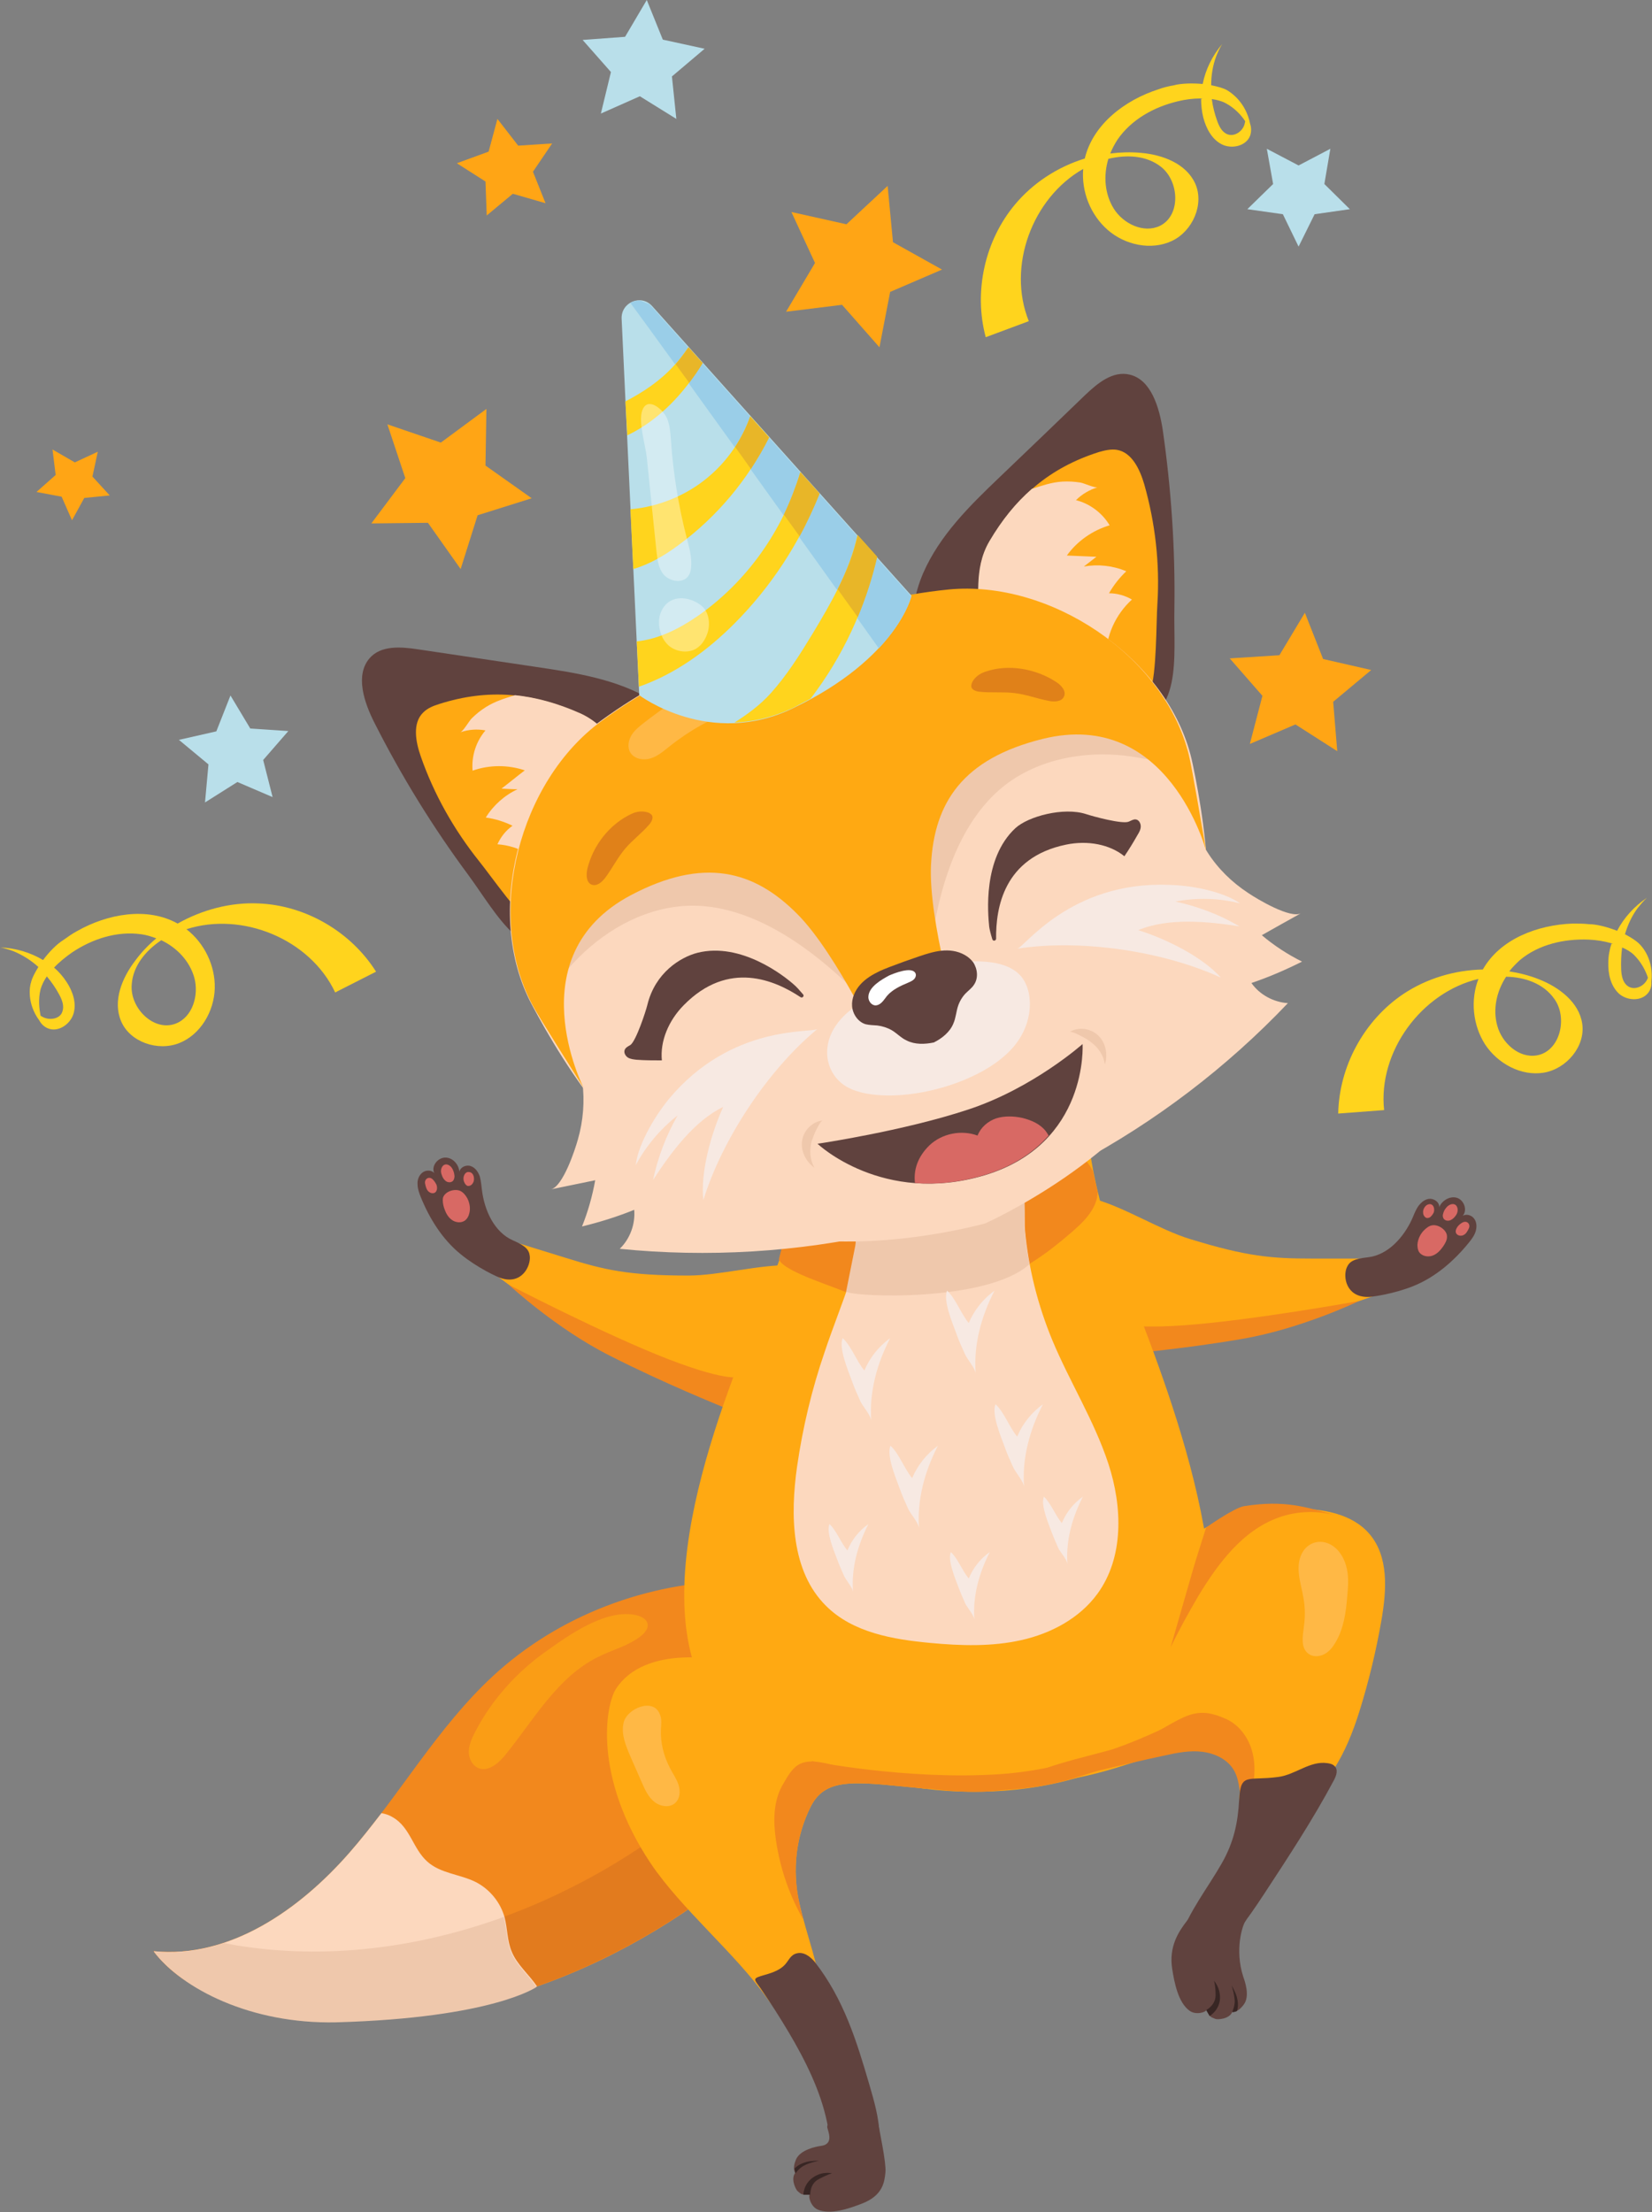 <?xml version="1.0" encoding="utf-8"?>
<!-- Generator: Adobe Illustrator 17.1.0, SVG Export Plug-In . SVG Version: 6.00 Build 0)  -->
<!DOCTYPE svg PUBLIC "-//W3C//DTD SVG 1.1//EN" "http://www.w3.org/Graphics/SVG/1.1/DTD/svg11.dtd">
<svg version="1.1" id="Layer_1" xmlns="http://www.w3.org/2000/svg" xmlns:xlink="http://www.w3.org/1999/xlink" x="0px" y="0px"
	 width="525.4px" height="703.2px" viewBox="0 0 525.4 703.2" enable-background="new 0 0 525.4 703.2" xml:space="preserve">
<rect x="0" y="0" width="525.4" height="703.2" fill="#808080" stroke="none"/>
<g>
	<path fill="#F2881D" d="M156.9,532.7c-17.8,16.4-29.8,38-45.7,56.2c-15.9,18.2-38.2,33.8-62.3,31.4c9,11.8,24.2,17,38.9,19.4
		C141,648.5,196.3,628,237.2,593c12.8-10.9,24.7-23.7,30.8-39.4c4.8-12.4,5.6-27.1,0.1-39.4c-5.7-12.8-21.3-11.8-33.9-11.6
		C206,502.9,177.7,513.5,156.9,532.7z"/>
	<path fill="#E27B1E" d="M71.4,617.6c1.2,0.2,2.5,0.5,3.7,0.7c53.2,8.8,108.5-11.7,149.4-46.8c12.8-10.9,24.7-23.7,30.8-39.4
		c3.3-8.4,4.7-17.9,3.5-27c3.9,1.7,7.2,4.5,9.2,9c5.5,12.3,4.7,27-0.1,39.4c-6.1,15.7-18,28.4-30.8,39.4
		c-40.9,35-96.2,55.5-149.4,46.8c-14.7-2.4-29.9-7.6-38.9-19.4C56.6,621.1,64.2,620,71.4,617.6z"/>
	<path fill="#FCD8BE" d="M87.8,639.7c-14.7-2.4-29.9-7.6-38.9-19.4c24.1,2.4,46.4-13.2,62.3-31.4c3.5-4,6.8-8.2,10.1-12.5
		c1.1,0.2,2.3,0.5,3.6,1.3c5.6,3.2,6.4,10,11,14.1c4.2,3.8,10.4,4,15.4,6.5c4.5,2.3,7.9,6.5,9.2,11.3c0.9,3.5,0.8,7.3,2.2,10.7
		c1.7,4.3,5.6,7.4,8.1,11.2C144.1,640.9,115.6,644.3,87.8,639.7z"/>
	<path fill="#EFC8AC" d="M48.9,620.4c0.5,0,1,0.1,1.4,0.1c0,0,0,0,0.1,0c0.4,0,0.9,0.1,1.3,0.1c0,0,0.1,0,0.1,0
		c1.4,0.1,2.8,0.1,4.2,0c0,0,0,0,0,0c5.2-0.2,10.4-1.3,15.3-2.9c1.2,0.2,2.5,0.5,3.7,0.7c28.6,4.7,57.9,0.9,85.2-9
		c0,0.1,0.1,0.2,0.1,0.4c0.9,3.5,0.8,7.3,2.2,10.7c1.7,4.3,5.6,7.4,8.1,11.2c-0.1,0-13.8,9.8-63.7,11.2
		C79.7,643.5,57.9,632.2,48.9,620.4z"/>
	<path fill="#FFA912" d="M378.5,393.9c18.2,5.6,26,6.2,38.8,6.2c7.1,0,14.2,0,21.3,0c-0.3,3.9-0.6,7.7-0.9,11.6
		c-13.1,4.7-26.5,8.7-40.1,11.9c-13.6,3.2-27.8,5.6-41.6,3c-7.6-1.4-15-4.5-20.5-9.9c-5.5-5.4-8.8-13.4-7.4-21
		C333.5,365.2,359.6,388.2,378.5,393.9z"/>
	<path fill="#60423E" d="M449.1,387.5c0.6-1.4,1.1-2.8,2-4.1c0.9-1.2,2.2-2.3,3.7-2.3c1.5,0,3.1,1.2,2.9,2.7c0.9-2.2,3.5-3.7,5.7-3
		c2.2,0.7,3.4,3.9,1.8,5.7c1.2-0.7,2.9-0.2,3.7,1c0.8,1.1,0.8,2.7,0.4,4c-0.4,1.3-1.3,2.5-2.2,3.6c-4.7,5.8-10.6,10.9-17.5,13.7
		c-6.1,2.5-13.5,3.6-14.8,3.5c-6.7-0.1-7.7-6.4-6.5-9.3c0.9-2.1,2.4-2.8,6.7-3.3C441.5,399,446.5,393.2,449.1,387.5z"/>
	<path fill="#D86964" d="M455.7,389.5c-1.1,0.1-2,0.8-2.8,1.6c-1.2,1.2-2,2.9-2.1,4.6c0,0.8,0.1,1.6,0.5,2.3
		c0.9,1.3,2.7,1.7,4.2,1.2c1.5-0.5,2.6-1.7,3.5-3c0.6-0.9,1.2-1.9,1.2-3C460.3,391.1,457.6,389.3,455.7,389.5z"/>
	<path fill="#D86964" d="M452.6,385.1c0,0.5,0,1,0.3,1.4c0.2,0.4,0.7,0.8,1.2,0.7c0.3,0,0.7-0.2,0.9-0.4c0.4-0.4,0.8-0.9,1-1.4
		c0.3-0.9,0.1-2.4-1.1-2.6C453.6,382.7,452.7,384,452.6,385.1z"/>
	<path fill="#D86964" d="M460.9,383.1c-0.7,0.4-1.1,1-1.5,1.6c-0.2,0.4-0.4,0.9-0.5,1.4c-0.1,0.5,0,1,0.3,1.4
		c0.5,0.6,1.4,0.7,2.1,0.4c0.7-0.3,1.3-0.9,1.7-1.5C464.3,384.7,463.4,381.8,460.9,383.1z"/>
	<path fill="#D86964" d="M465.2,388.6c-0.6,0.3-1.2,0.8-1.6,1.3c-0.5,0.7-0.9,1.6-0.4,2.3c0.5,0.7,1.6,0.8,2.3,0.4
		c0.8-0.4,1.2-1.2,1.6-2C467.8,389.3,466.7,387.9,465.2,388.6z"/>
	<path fill="#F2881D" d="M352.9,419.7c0,0,2.5,3.1,23.8,1.6c21.3-1.5,55.5-7.7,55.5-7.7s-18.4,8.9-37.5,12.1
		c-19.1,3.3-37.9,4.8-38.9,5C355,430.8,352.9,419.7,352.9,419.7z"/>
	<path fill="#FFA912" d="M218.9,405.5c-19.1,0-26.7-1.8-38.9-5.6c-6.8-2.1-13.6-4.2-20.4-6.3c-0.8,3.8-1.7,7.6-2.5,11.3
		c11.1,8.4,22.8,16.1,34.8,23.2c12.1,7.1,24.9,13.6,38.9,15.1c7.7,0.9,15.7,0.1,22.6-3.5c6.9-3.6,12.3-10.2,13.3-17.9
		C270.3,391.3,238.6,405.5,218.9,405.5z"/>
	<path fill="#60423E" d="M153.3,378.5c-0.2-1.5-0.3-3-0.7-4.5c-0.5-1.4-1.4-2.8-2.9-3.3c-1.4-0.5-3.3,0.3-3.6,1.8
		c-0.2-2.4-2.2-4.6-4.6-4.5c-2.4,0.1-4.4,2.8-3.4,4.9c-0.9-1-2.7-1-3.8-0.1c-1.1,0.9-1.6,2.3-1.5,3.7c0,1.4,0.5,2.7,1,4
		c2.8,6.9,6.9,13.5,12.7,18.2c5.1,4.2,11.8,7.4,13.1,7.7c6.4,1.9,9.2-3.9,8.9-7c-0.2-2.2-1.5-3.4-5.4-5.1
		C157.2,391.7,154.1,384.8,153.3,378.5z"/>
	<path fill="#D86964" d="M146.4,378.6c1,0.5,1.7,1.4,2.2,2.3c0.8,1.5,1.1,3.4,0.6,5c-0.2,0.8-0.6,1.5-1.2,2c-1.2,1-3.1,0.8-4.3-0.1
		c-1.3-0.9-2-2.4-2.5-3.9c-0.3-1-0.5-2.2-0.3-3.2C141.6,378.7,144.6,377.8,146.4,378.6z"/>
	<path fill="#D86964" d="M150.7,375.3c-0.1,0.5-0.3,0.9-0.7,1.3c-0.3,0.3-0.9,0.5-1.3,0.4c-0.3-0.1-0.6-0.4-0.8-0.7
		c-0.3-0.5-0.5-1-0.5-1.6c0-1,0.6-2.3,1.8-2.1C150.5,372.7,150.9,374.2,150.7,375.3z"/>
	<path fill="#D86964" d="M143.4,370.9c0.5,0.5,0.8,1.3,1,2c0.1,0.5,0.2,1,0.1,1.5c-0.1,0.5-0.3,1-0.7,1.2c-0.6,0.4-1.5,0.3-2.1-0.2
		c-0.6-0.5-1-1.2-1.2-1.9C139.6,371.4,141.3,368.9,143.4,370.9z"/>
	<path fill="#D86964" d="M137.6,374.9c0.5,0.5,0.9,1.1,1.2,1.7c0.3,0.8,0.3,1.8-0.3,2.4c-0.7,0.6-1.7,0.3-2.3-0.3
		c-0.6-0.6-0.8-1.5-1-2.4C134.9,374.8,136.4,373.8,137.6,374.9z"/>
	<path fill="#F2881D" d="M235.8,437.6c0,0-3.3,2.2-23.2-5.5c-20-7.7-50.8-23.7-50.8-23.7s14.9,13.9,32.2,22.6
		c17.3,8.8,34.8,15.8,35.7,16.2C230.5,447.6,235.8,437.6,235.8,437.6z"/>
	<path fill="#60423E" d="M261,682.2c-1.5,0.2-6.4,1.2-7.8,4.2c-0.5,1.2-1.1,3-0.3,4.4c-1.5,1.9,0.2,5.3,0.8,5.8
		c1.4,1.2,1.3,1.1,3.9,1c-0.7,0.4,0.2,3.8,2.4,4.8c4,1.8,10.1-0.3,14.2-1.9c6.7-2.6,7.1-7,7.4-9.9c0.3-3-1.8-12.7-2.5-16.7
		c-0.3-2.1-5.2,0.4-7.3,0.6c-2.4,0.3-9-0.8-8.7,1.8C263.4,677.7,265.3,681.7,261,682.2z"/>
	<path fill="#382624" d="M257.7,697.7c0,0-0.2-3.4,2.6-4.9s4.3-1.9,4.3-1.9s-3-0.8-6,1.3c-3.1,2.1-3.1,5.5-3.1,5.5L257.7,697.7
		L257.7,697.7z"/>
	<path fill="#382624" d="M253,690.9c0,0,1.1-1.6,2.6-2.4c2-1.1,4.9-1.6,4.9-1.6s-2.2-0.1-4.1,0.4c-2.6,0.7-3.7,2.1-3.7,2.1
		s0,0.3,0.2,0.9C252.9,690.7,253,690.9,253,690.9L253,690.9z"/>
	<path fill="#60423E" d="M395.4,628.4c0.5,1.4,2.2,6.1,0.2,8.8c-0.8,1.1-2.1,2.5-3.7,2.4c-0.9,2.3-4.7,2.5-5.4,2.2
		c-1.8-0.7-1.6-0.6-2.8-2.9c-0.1,0.8-3.4,1.8-5.4,0.3c-3.6-2.6-4.8-8.9-5.5-13.3c-1.1-7.1,2-11.8,4.8-15.4
		c1.8-2.4,11.8-6.5,12.6-4.6c1,2.2,8.3,1.6,5.8,5C395.2,612.1,392.6,619.7,395.4,628.4z"/>
	<path fill="#382624" d="M383.6,639c0,0,3-1.5,3-4.7c0-3.1-0.5-4.6-0.5-4.6s2.1,2.2,1.9,5.8c-0.3,3.7-3.3,5.4-3.3,5.4L383.6,639
		L383.6,639z"/>
	<path fill="#382624" d="M391.9,639.6c0,0,0.8-1.8,0.8-3.4c-0.1-2.3-1-5-1-5s1.2,1.9,1.7,3.8c0.7,2.6,0,4.3,0,4.3s-0.3,0.2-0.9,0.3
		C392,639.7,391.9,639.6,391.9,639.6L391.9,639.6z"/>
	<path fill="#FFA912" d="M355.7,400.5c-8.8-24.3-9.5-38.8-9.5-38.8l-44.4,15.3l-44.4-15.3c0,0-0.7,14.5-9.5,38.8
		c-8.8,24.3-41.1,89.6-26.6,130.4c6.1,17.3,45.9,37.1,83.1,38.6c41.7,1.7,71.7-16.1,77.7-34.7C395.4,493.5,364.5,424.8,355.7,400.5z
		"/>
	<path fill="#F2881D" d="M314.4,407.2c9.9-2.2,18.4-8.6,26.1-15.2c3.6-3.1,7.4-6.6,8.4-11.3c0.1-0.6,0.2-1.2,0.2-1.8
		c-0.6-2.4-1.1-4.7-1.5-6.6c-1.9-3.7-5.2-6.7-9-8.5c-0.1-0.1-0.3-0.1-0.4-0.2l-36.7,12.6l-37-12.7c-2.7,1.1-5.9,2.6-8.3,4.7
		c-0.4,2.7-7.6,28.1-8.5,32.2c2.1,4.3,18.8,8.8,24.3,11.7c6.2,3.3,19.6-5.4,26.5-4.5C303.9,408.4,309.3,408.4,314.4,407.2z"/>
	<path fill="#FCD8BE" d="M262.3,429.7c-4.1,11.9-7,24.1-8.8,36.5c-2.2,15.5-1.9,33.3,9.2,44.3c8.5,8.5,21.3,10.7,33.3,11.8
		c9.6,0.9,19.4,1.2,28.8-0.9c9.4-2.1,18.5-6.9,24.2-14.7c8.5-11.6,8-27.7,3.5-41.4c-4.5-13.7-12.3-26-17.8-39.2
		c-4.6-11.1-7.6-22.9-8.7-34.9c-0.3-2.9,0.4-14.8-2-16.5c-1.6-1.1-46.3-5.4-49.7,2.8c-1.2,3-0.6,15.4-1.2,18.7
		c-0.7,3.8-1.7,7.4-2.8,11.1C267.8,414.8,264.8,422.2,262.3,429.7z"/>
	<path fill="#EFC8AC" d="M327.4,401.9c-0.7-3.5-1.2-7.1-1.5-10.7c-0.3-2.9,0.7-15.2-1.7-16.9c-0.5-0.4-7.1-0.7-14-1.2l-9.5,3.3
		l-10.7-3.7c-8.5,0.4-15.6,1.7-16.8,4.7c-1.2,3-0.6,15.4-1.2,18.7c-0.1,0.5-2.8,14-2.9,14.5C271.7,412.4,314,414,327.4,401.9z"/>
	<path fill="#60423E" d="M119.1,229.8c-3.3-6.5-6.2-15.1-1.6-20.5c3.6-4.2,9.9-3.7,15.3-2.9c12.5,1.9,25.1,3.7,37.6,5.6
		c12.8,1.9,25.9,3.9,37.1,10.7c11.3,6.8,20.4,19.7,19.5,33.3c-1,14.4-12.4,25.2-23.8,32.8c-6.4,4.3-13.1,8-19.9,11.3
		c-16.7,8-25-9.2-34.4-22C137.7,263,127.7,246.8,119.1,229.8z"/>
	<path fill="#FFA912" d="M152.4,273.8c-8-10-14.4-21.3-18.6-33.4c-1.6-4.6-2.7-10.5,0.8-13.9c1.4-1.4,3.2-2.1,5.1-2.7
		c15.7-5,29.7-3.6,44.7,3c9.9,4.4,13.1,14,17.1,16.4c5,3,8.7-4.8,9.9,0.9c1.2,5.7,0,12-3.4,16.8c-2.3,3.4-5.6,6-8.8,8.5
		c-6.5,5-13.2,9.8-20.1,14.2c-4.3,2.8-3.8,14.7-8.6,11.7C165.6,292,156.1,278.4,152.4,273.8z"/>
	<path fill="#FCD8BE" d="M175.7,278.5c4.5-6.7,9.9-12.9,16-18.2c3-2.7,6.2-5.1,8.8-8.2c2-2.4,3.6-5.3,4.2-8.3c-1,0.1-2.1,0-3.2-0.7
		c-4-2.4-7.2-12-17.1-16.4c-7-3.1-13.8-5-20.6-5.7c-3.2,1-6.3,1.9-9.3,3.8c-1.6,1-3.1,2.2-4.5,3.6c-0.8,0.8-2.7,4.1-3.6,4.4
		c2.6-0.9,5.3-1.1,8-0.6c-3,3.5-4.5,8.2-4.1,12.8c5.3-1.9,11.3-1.9,16.6-0.1c-2.5,1.9-4.9,3.9-7.4,5.8c1.7,0.1,3.4,0.2,5.1,0.2
		c-4.1,1.9-7.7,5.1-10.1,9c3,0.4,5.8,1.3,8.5,2.6c-2.1,1.5-3.7,3.5-4.8,5.9C165.3,268.9,171.8,272.8,175.7,278.5z"/>
	<path fill="#60423E" d="M369.8,136.7c-1.1-7.2-3.7-16-10.5-17.6c-5.4-1.3-10.2,2.7-14.2,6.5c-9.1,8.8-18.3,17.6-27.4,26.3
		c-9.3,8.9-18.8,18.2-24.1,30.3c-5.2,12.1-5.3,27.9,3.4,38.5c9.2,11.2,24.7,13.3,38.4,12.9c7.7-0.2,15.3-1,22.8-2.3
		c18.2-3.2,15-21.9,15.3-37.8C373.8,174.5,372.5,155.5,369.8,136.7z"/>
	<path fill="#FFA912" d="M368.1,191.9c0.8-12.8-0.7-25.7-4.2-38c-1.4-4.7-3.9-10.1-8.7-10.9c-1.9-0.3-3.9,0.2-5.7,0.7
		c-15.7,5-26.3,14.2-34.7,28.3c-5.5,9.3-2.5,19-4.4,23.3c-2.4,5.4-9.9,1.1-7.6,6.5c2.3,5.4,6.9,9.7,12.5,11.7
		c3.8,1.4,8,1.6,12.1,1.8c8.2,0.3,16.4,0.3,24.7,0c5.2-0.2,11.6,9.8,13.7,4.5C367.9,214.3,367.7,197.7,368.1,191.9z"/>
	<path fill="#FCD8BE" d="M351.8,209.2c-7.6-2.9-15.5-4.8-23.6-5.6c-4-0.4-8-0.6-11.9-1.6c-3-0.8-6-2.2-8.2-4.3
		c0.9-0.5,1.7-1.2,2.2-2.4c1.9-4.2-1.1-14,4.4-23.3c3.9-6.6,8.3-12.1,13.5-16.6c3.2-1,6.2-2.1,9.7-2.3c1.9-0.1,3.8,0,5.7,0.3
		c1.2,0.2,4.6,1.8,5.5,1.5c-2.6,0.8-5,2.2-6.9,4.1c4.4,1.1,8.4,4.1,10.7,8c-5.4,1.6-10.3,5-13.6,9.6c3.1,0.1,6.2,0.3,9.4,0.4
		c-1.3,1-2.7,2.1-4,3.1c4.5-0.8,9.2-0.3,13.5,1.5c-2.2,2.1-4,4.4-5.5,7c2.5,0,5.1,0.7,7.3,2C354.8,195.3,351.6,202.3,351.8,209.2z"
		/>
	<path fill="#FCD8BE" d="M304.7,187.8c-32.1,2.1-59.3,14-59.3,14s-28.4,8.4-54.4,27.4c-26,19-37.2,61.3-21.9,90.1
		c10.5,19.7,30.9,52.9,63,68.2c32.2,15.3,81.3,1.4,81.3,1.4s46.6-20.9,61.4-53.3c14.8-32.4,9.1-71,4.5-92.8
		C372.7,210.9,336.9,185.7,304.7,187.8z"/>
	<path fill="#FCD8BE" d="M175.2,378.1c4.7-1,9.4-1.9,14.1-2.9c-0.9,5-2.3,10-4.2,14.7c5.7-1.4,11.2-3.1,16.6-5.3
		c0.4,4.5-1.3,9.2-4.6,12.4c28,2.8,56.5,1.1,84-5.1c5-1.1,10.4-2.8,12.9-7.2c2.2-3.9,1.3-9-1.1-12.8c-2.5-3.8-6.2-6.5-10-9
		c-19.8-13.1-41.9-22.2-63.8-31.3c-6.3-2.6-12.6-5.2-19.3-6.1c-4.6-0.6-14.1-0.7-16.6,4.3c-1.9,3.8,1.5,10.2,2,14.1
		c0.8,6.1,0.3,12.4-1.4,18.3C182.9,365.5,179,377.3,175.2,378.1z"/>
	<path fill="#FCD8BE" d="M413.8,290.3c-4.2,2.3-8.4,4.7-12.5,7c3.9,3.3,8.2,6.1,12.8,8.4c-5.2,2.6-10.5,4.9-16.1,6.8
		c2.6,3.7,7,6.1,11.6,6.4c-19.4,20.4-42.1,37.7-67,51c-4.5,2.4-9.7,4.7-14.5,3c-4.2-1.5-6.9-6-7.5-10.5c-0.6-4.5,0.5-9,1.7-13.3
		c6.5-22.8,17.2-44.2,27.9-65.4c3-6,6.1-12.2,10.7-17.2c3.1-3.4,10.2-9.7,15.4-7.6c3.9,1.6,5.5,8.7,7.7,12c3.3,5.2,7.8,9.6,13,13
		C399.8,285.8,410.5,292.2,413.8,290.3z"/>
	<path fill="#EFC8AC" d="M214.7,288.3c26.7-3.7,51.1,20.6,60.5,30c1.5,1.5,3.6,3.1,5.4,2.1c-1-16.4-13.8-29.7-27.3-39.1
		c-5.5-3.8-11.4-7.2-17.9-9c-17-4.5-35.2,3.8-48,16c-3.9,3.7-17.1,31.9-6.8,19.8C189.2,298.1,201.3,290.1,214.7,288.3z"/>
	<path fill="#EFC8AC" d="M323.9,246.7c-23.2,13.7-27.2,47.9-28.7,61.1c-0.2,2.1-0.9,4.7-3,5c-9.4-13.5-7.7-31.8-2.9-47.6
		c2-6.4,4.4-12.8,8.4-18.1c10.5-14.1,29.9-18.9,47.5-17.4c5.4,0.5,33.2,14.4,17.6,11.3C350,238.5,335.6,239.8,323.9,246.7z"/>
	<path fill="#F7E9E2" d="M394.4,287.2c-6.6-1.7-13.7-1.9-20.6-0.6c7.3,1.6,14.2,4.2,20.4,7.9c-10.1-1.6-22.7-2.8-32.2,1.2
		c9,2.8,20.4,8.5,26.3,15.1c-18-8.3-44.3-12.4-64.8-9.2c2.2-0.3,16.9-21.5,48.2-20.3C380.6,281.5,390,284,394.4,287.2z"/>
	<path fill="#FFA912" d="M301.7,187.4c32-3.1,68.6,20.9,76.4,52.6c1.1,4.4,4.5,25,5.5,30.5c0,0-12-45.5-52-35.6
		c-25.4,6.3-34.5,20.2-35.5,40c-0.9,17.7,8.9,50.4,8.9,50.4l-13.5,11.4l-48.6-133.4C242.9,203.3,269.7,190.6,301.7,187.4z"/>
	<path fill="#E08119" d="M335.9,216.8c1.6,1,3.3,2.9,2.5,4.6c-0.7,1.7-3.1,1.8-4.9,1.4c-3.7-0.7-7.3-2.1-11.1-2.5
		c-3.6-0.4-7.3,0-10.9-0.4c-1.1-0.1-2.5-0.6-2.6-1.7c0-0.4,0.1-0.8,0.2-1.1c0.8-1.8,2.5-3,4.4-3.6
		C320.8,211,329.5,212.6,335.9,216.8z"/>
	<path fill="#FFA912" d="M191.2,229.3c-26,19-37.2,61.3-21.9,90.1c2.1,4,13.3,21.6,16.3,26.4c0,0-21.4-41.9,15-61.2
		c23.1-12.2,39.2-8,53.1,6.1c12.5,12.6,26.9,43.5,26.9,43.5l19.7-0.8l-54.8-131.5C245.5,201.9,217.1,210.3,191.2,229.3z"/>
	<path fill="#E08119" d="M186.8,276.2c-0.4,1.8-0.4,4.3,1.3,5c1.7,0.7,3.4-0.8,4.5-2.3c2.2-3,3.9-6.4,6.3-9.2
		c2.3-2.7,5.3-4.9,7.6-7.6c0.7-0.8,1.4-2.1,0.8-3c-0.2-0.3-0.6-0.5-0.9-0.7c-1.8-0.7-3.8-0.5-5.5,0.3
		C193.8,262,188.6,268.8,186.8,276.2z"/>
	<path fill="#FFB845" d="M204.9,229.7c-1.5,1.2-3.1,2.4-4.1,4.1c-1,1.7-1.3,3.9-0.3,5.5c1.3,2,4.1,2.5,6.4,1.8
		c2.3-0.7,4.1-2.3,6-3.8c6.4-5.1,13.7-9.2,21.5-11.9c6.9-2.4,14.3-3.9,20.3-8.3c3-2.2,5.7-6.2,4-9.5c-1-2-3.5-3.1-5.8-3.1
		c-2.3,0-4.5,0.8-6.6,1.6C231.2,211.8,217.6,219.9,204.9,229.7z"/>
	<path fill="#60423E" d="M322.9,263.3c4.1-3.8,15.4-6.8,22.5-4.5c2.1,0.7,11.6,3.3,13.6,2.4c0.7-0.3,1.5-0.8,2.2-0.7
		c1,0.1,1.6,1.2,1.6,2.2c0,1-0.5,1.9-1,2.7c-1.3,2.3-2.7,4.6-4.2,6.8c-4.7-3.8-11.7-5.1-18.5-3.7c-20,4.1-22.4,20.3-22.3,29.9
		c0,0.7-1,0.9-1.2,0.2c-0.5-1.6-0.9-3.2-1-4C314.2,290.5,312.5,273,322.9,263.3z"/>
	<path fill="#F7E9E2" d="M202.2,370.4c3.2-6,7.8-11.5,13.3-15.8c-3.7,6.5-6.3,13.4-7.8,20.5c5.6-8.6,13.1-18.8,22.3-23.2
		c-3.9,8.6-7.3,20.9-6.3,29.6c5.8-18.9,20.3-41.2,36.3-54.4c-1.7,1.4-27.3-1.7-47.3,22.3C207.1,356.3,202.7,365,202.2,370.4z"/>
	<path fill="#60423E" d="M221.8,302.9c-5.4,1.4-13.4,6.3-15.9,16.5c-0.5,2.1-3.6,11.5-5.4,12.8c-0.7,0.4-1.5,0.8-1.8,1.5
		c-0.4,0.9,0.2,2,1,2.5c0.8,0.5,1.9,0.6,2.8,0.7c2.7,0.2,5.3,0.2,8,0.2c-0.6-6.1,2.1-12.6,6.9-17.5c14.3-14.6,29.2-7.9,37.2-2.6
		c0.6,0.4,1.3-0.4,0.8-0.9c-1.1-1.3-2.2-2.5-2.8-3C249.5,310.3,235.7,299.4,221.8,302.9z"/>
	<path fill="#F7E9E2" d="M324.3,309.9c-5.4-5.6-16.7-4.1-19-4.1c-2.9,0-5.7,1-8.3,1.9c-10.4,3.8-24.1,11.8-24.2,11.8
		c0,0-8.4,4.7-9.6,13.1c-0.7,4.6,1.1,9.5,5.3,12.4c3.3,2.2,7.8,3,12.1,3.2c13.9,0.7,33.4-5.4,41.9-15.6
		C329.1,324.7,328.7,314.4,324.3,309.9z"/>
	<path fill="#60423E" d="M309.5,305.9c-1.5-2-3.9-3.2-6.4-3.6c-2.5-0.4-5,0-7.5,0.7c-2.7,0.7-13.3,4.5-15.8,5.7
		c-2.3,1.1-4.5,2.4-6.2,4.3c-1.7,1.9-2.8,4.4-2.6,6.9c0.2,2.5,1.9,5,4.3,5.7c1.2,0.3,2.5,0.3,3.7,0.4c1.6,0.2,3.2,0.7,4.6,1.5
		c1.7,1,3,2.5,4.8,3.3c2.6,1.3,5.7,1.2,8.6,0.6c2.6-1.3,5.1-3.3,6.2-6c0.8-1.8,0.9-3.8,1.5-5.6c0.5-1.5,1.4-3,2.5-4.1
		c0.9-0.9,1.9-1.6,2.6-2.7C311.2,310.9,310.9,308,309.5,305.9z"/>
	<path fill="#FFFFFF" d="M276.2,316.6c-0.2,1.3,0.7,2.8,2,3c0.9,0.1,1.7-0.4,2.3-1c0.6-0.6,1.1-1.4,1.6-2c1.7-2,4.3-3.2,6.7-4.2
		c0.7-0.3,1.4-0.6,1.9-1.1c0.5-0.5,0.8-1.4,0.4-2c-1.2-2.1-6.7,0.1-8.3,0.8C280.4,311.4,276.5,313.6,276.2,316.6z"/>
	<path fill="#60423E" d="M260,363.6c0,0,20.7,19.7,53.2,10c33.1-10,31.1-41.7,31.1-41.7s-15.7,14-36.3,20.8
		C287.2,359.6,260,363.6,260,363.6z"/>
	<path fill="#D86964" d="M312.9,373.6c9.4-2.8,16-7.4,20.6-12.6c-0.3-0.5-0.6-1-0.9-1.4c-1.8-2.3-4.6-3.5-7.4-4.2
		c-2.7-0.6-5.7-0.7-8.3,0.1c-2.7,0.9-5,2.9-6,5.5c-5.1-1.9-11.3-0.7-15.3,3.1c-3.8,3.7-5.1,7.9-4.6,12
		C297.5,376.6,304.8,376,312.9,373.6z"/>
	<path fill="#EFC8AC" d="M259,371.2c-2.7-1.9-4.4-5.3-3.9-8.6c0.5-3.3,3.3-6.1,6.6-6.4c-0.7,0-2,2.8-2.3,3.4c-0.5,1-0.9,2.2-1.3,3.3
		C257.4,365.7,257.6,368.7,259,371.2z"/>
	<path fill="#EFC8AC" d="M351.4,338.4c1-3.1,0.3-6.9-2.1-9.2c-2.4-2.3-6.4-2.9-9.1-1.1c0.6-0.4,3.3,1.1,3.9,1.4c1,0.5,2.1,1.2,3,1.9
		C349.4,333.1,351,335.6,351.4,338.4z"/>
	<path fill="#FFA912" d="M411.9,479.6c8.6,0,18,1.5,23.6,8c6.2,7.2,5.5,17.8,3.9,27.2c-1.7,9.9-4.1,19.8-7.1,29.4
		c-4,12.7-10.4,26.2-22.9,31c-1.7,0.6-3.5,1.1-5.3,1c-4.9-0.4-10.9,1.8-9.8-6.5c2.3-16.2-16.5-15.2-34.9-9.1
		c-11.5,3.8-25.6,7.3-37.6,5.9c-1.3-2.1,0.2-4.7,1.7-6.7c14.5-19.2,30.7-37.9,43.4-58.3C377.1,485.1,392.6,479.6,411.9,479.6z"/>
	<path fill="#FFA912" d="M195.9,536.9c-3.3,5.1-7.4,27.8,11,55.4c9.8,14.6,26.9,28.6,37.1,43c0.6,0.9,2,2.8,3,3.3
		c1.3,0.6,1,0,2.3-0.3c4.1-0.8,8.2-1.6,12.3-2.4c-0.9-10.6-5.1-20.6-7.4-31c-2.3-10.4-1.1-21.2,3.7-30.7c5.1-9.9,15.4-7.5,37.3-5.5
		c1.3,0.1-40.9-31.9-54.6-37.8C228.8,526,204.7,523.2,195.9,536.9z"/>
	<path fill="#60423E" d="M250.8,646c5.4,9.1,10.1,18.6,12.2,28.5c0.6,3,1.1,6.2,3.4,8.6c2.4,2.5,7.4,3.8,10.6,1.9
		c2.3-1.4,2.7-3.9,2.7-6.1c-0.1-5.6-1.7-11-3.3-16.5c-3.9-13.3-8-26.8-17.2-38.6c-1.3-1.6-3.5-3.5-5.9-2.8c-1.9,0.5-2.5,2.3-3.6,3.5
		c-1.5,1.7-3.9,2.6-6.4,3.3c-4.2,1.2-3.6,1.2-1.4,4.3C245,636.6,248,641.3,250.8,646z"/>
	<path fill="#F2881D" d="M257.8,559.8c2.1,1.2,36.2,11.8,59.3,9.5c39.9-3.9,59.2-23.2,58.8-22.9c-0.3,0.3-27.9,15.6-57.8,17.6
		C288.3,566,257.8,559.8,257.8,559.8z"/>
	<path fill="#F2881D" d="M379.5,498.7c-2.4,8.3-4.8,16.7-7.2,25c2.7-5.6,5.7-11,8.8-16.3c6.3-10.4,14.1-20.9,25.6-25
		c5.9-2.1,12.5-2.3,18.6-0.5c-10-2.9-16.8-5.1-29.6-3.1c-3.2,0.5-12.1,6.8-12.1,6.8S380.3,495.9,379.5,498.7z"/>
	<path fill="#F2881D" d="M370.3,558.1c4-0.9,8.1-1.7,12.1-1.2c4,0.5,8.1,2.4,10.1,6c2,3.5,1.6,7.9,2.8,11.8c1.2-0.3,1.8-1.7,2.2-3
		c1.4-4.6,2-9.6,0.9-14.3c-1.1-4.7-4.2-9.1-8.6-11c-4.1-1.8-7.5-2.6-11.8-1.1c-4.2,1.5-9.5,5.2-13.6,7.2
		c-10.7,5.2-35.9,7.8-44.5,16.5c16.2-1,23-4.4,29.5-6.1C356.4,561.2,363.3,559.6,370.3,558.1z"/>
	<path fill="#F2881D" d="M291.3,565.4c-8.3-1.3-16.9-1.5-25-3.9c-11.9-3.5-13.6-0.7-17.5,6.1c-2.9,5.2-2.9,11.6-2,17.5
		c1.3,8.8,4.2,17.3,8.6,25c0-0.2,0-0.4-0.1-0.6c-0.4-1.5-0.8-3-1.1-4.6c-2.3-10.4-1.1-21.2,3.7-30.7c5.1-9.9,15.4-7.5,37.3-5.5
		C295.5,568.8,294,567.5,291.3,565.4z"/>
	<path fill="#60423E" d="M388.6,592.3c-4.5,7.9-10.5,15.4-13.3,23.8c-1,3-0.6,7.4,3.1,7.9c1.6,0.2,3.1-0.5,4.4-1.2
		c8.7-4.8,14-12.8,19.1-20.5c7.8-11.9,15.7-23.9,22.3-36.3c0.8-1.5,1.5-3.4,0.2-4.6c-0.6-0.6-1.5-0.8-2.3-0.9
		c-5.5-0.8-10.1,3.7-15.6,4.4c-9.8,1.3-11.9-1.5-12.4,7.2C393.7,579.5,392.4,585.6,388.6,592.3z"/>
	<path fill="#FFB845" d="M198.3,547.8c-0.8,3.6,0.8,7.3,2.2,10.6c1.2,2.7,2.4,5.5,3.6,8.2c1,2.3,2.1,4.7,4,6.2c2,1.6,5.1,2,6.8,0.2
		c1.4-1.4,1.5-3.7,0.9-5.6c-0.6-1.9-1.8-3.5-2.7-5.3c-2-3.8-3.1-8.1-2.9-12.4c0.1-1.6,0.3-3.2-0.3-4.6
		C208,539.5,199.2,543.1,198.3,547.8z"/>
	<path fill="#FFB845" d="M413.1,500.4c0.3,2.7,1.1,5.3,1.5,7.9c0.5,2.9,0.5,5.8,0.1,8.7c-0.4,3.1-1.1,6.8,1.4,8.7
		c1.4,1.1,3.4,1,5,0.2c1.6-0.8,2.7-2.2,3.6-3.7c2.7-4.5,3.4-9.8,3.8-15c0.3-3.2,0.5-6.4-0.4-9.5
		C424.7,486.3,411.7,488.3,413.1,500.4z"/>
	<path fill="#B9DFEA" d="M203.3,221l-5.6-119.7c-0.2-5.2,6.2-7.9,9.7-4l82.5,92.1c0,0-4.5,19.8-37.6,35.7
		C225.8,238,203.3,221,203.3,221z"/>
	<path fill="#9ACEE8" d="M279.5,206.1c8.7-9.3,10.3-16.5,10.3-16.5l-82.5-92.1c-0.3-0.3-0.5-0.5-0.8-0.8l-2.7-1.1
		c-1.2-0.1-2.3,0.1-3.3,0.7C211.7,111.4,262.1,181.7,279.5,206.1z"/>
	<g>
		<path fill="#FFD41D" d="M233.5,198.3c11.7-11.7,21-25.9,27.1-41.4l-6.1-6.8c-5.3,18.4-17,34.9-32.7,45.8c-5.8,4-12.4,7.3-19.3,8
			l0.7,14.4C214.7,214.3,224.9,206.9,233.5,198.3z"/>
		<path fill="#FFD41D" d="M199.5,138.4c10-4.8,18.1-13.3,23.9-23l-4.5-5c-1.4,2.1-2.9,4.1-4.6,5.9c-4.4,4.8-9.6,8.3-15.4,11.3
			L199.5,138.4z"/>
		<path fill="#FFD41D" d="M244.6,139l-6-6.7c-2.6,7.5-7.3,14.3-13.4,19.4c-6.9,5.8-15.7,9.4-24.7,10.2l0.9,19
			c5.2-1.5,10.1-4.4,14.5-7.7C228,164.3,237.9,152.5,244.6,139z"/>
	</g>
	<path fill="#E8B628" d="M249.3,163.6c1.7,2.3,3.3,4.6,5,6.9c2.4-4.4,4.5-9,6.4-13.6l-6.1-6.8C253.1,154.7,251.4,159.2,249.3,163.6z
		"/>
	<path fill="#E8B628" d="M214.9,115.8c1.4,1.9,2.8,3.9,4.3,5.9c1.5-2,3-4.1,4.3-6.3l-4.5-5C217.7,112.3,216.3,114.1,214.9,115.8z"/>
	<path fill="#E8B628" d="M233.8,142.1c1.7,2.3,3.3,4.6,5,7c2.1-3.2,4.1-6.6,5.8-10l-6-6.7C237.4,135.8,235.8,139,233.8,142.1z"/>
	<path fill="#FFD41D" d="M257.8,222.1c10.2-13.3,17.4-28.8,21.1-45.1l-6.2-6.9c-2.4,11.2-8.3,21.5-14.3,31.4
		c-4,6.6-8.1,13.1-13.2,18.8c-3.5,3.9-7.4,6.7-11.6,9.4c5.8-0.2,12.1-1.6,18.7-4.7C254.2,224,256.1,223,257.8,222.1z"/>
	<path fill="#E8B628" d="M272.8,170.1c-1.3,6-3.6,11.7-6.4,17.2c2.3,3.2,4.4,6.1,6.4,8.9c2.6-6.2,4.7-12.7,6.2-19.2L272.8,170.1z"/>
	<path opacity="0.37" fill="#FFFFFF" d="M208.8,175.4c0.3,2.6,0.6,5.3,2.3,7.3c1.8,2,5.5,2.8,7.4,0.9c0.9-0.9,1.2-2.1,1.3-3.2
		c0.3-3.2-0.6-6.3-1.4-9.4c-2.6-10.1-4.3-20.5-5-30.9c-0.2-2.4-0.3-4.9-1.3-7.2c-1.2-2.7-6.1-7-7.8-2.5c-1.4,3.7,1,11.1,1.4,15
		C206.7,155.5,207.8,165.4,208.8,175.4z"/>
	<path opacity="0.37" fill="#FFFFFF" d="M210.7,193.6c-0.7,1.2-1.1,2.6-1.1,4c-0.1,3,1.1,6.1,3.4,7.9c2.4,1.8,5.9,2.2,8.4,0.7
		c2-1.2,3.2-3.4,3.8-5.6c0.7-2.9,0.1-6.4-2.3-8.2C219.1,189.5,213.3,189,210.7,193.6z"/>
	<g>
		<path fill="#FFD41D" d="M521.3,300c-1-1-2.6-2-4.5-3c0.9-3,2.2-5.9,4.1-8.4c0.9-1.1,1.8-2.2,2.9-3.2c-4,2.7-7.3,6.3-9.5,10.5
			c-3.1-1.2-6.5-2.1-8.9-2.1c0,0,0,0,0,0c-1.7-0.2-3.5-0.2-5.2-0.2c-11.2,0.4-23.1,4.9-28.6,14.6c-8.9,0.2-17.8,2.8-25.3,7.8
			c-12.5,8.4-20.4,23-20.7,38l14.6-1.1c-2-18.6,11.9-37.4,30-41.7c-2.6,6.7-1.8,14.7,2.1,20.8c4,6.1,11.5,10.2,18.7,9
			c7.2-1.2,13.3-8.4,12.2-15.6c-1-6.8-7.4-11.6-13.8-14.1c-3-1.2-6.2-2-9.4-2.5c1-1.3,2.2-2.5,3.4-3.6c6-5,14.1-6.8,21.8-6.5
			c2.5,0.1,5,0.5,7.4,1.2c0,0,0,0,0,0c0.1,0.1,0.3,0.1,0.4,0.2c-0.2,0-0.3-0.1-0.5-0.1c-0.6,1.9-1,3.9-1,6c-0.1,3.5,0.7,7.3,3.3,9.8
			c2.6,2.4,7.3,2.6,9.4-0.2c0.8-1,1.1-2.3,1-3.5C526,305.2,522.4,301,521.3,300z M494.3,317.5c4.4,6,1.9,16.7-5.5,18
			c-5.7,1-11.1-3.9-12.6-9.4c-1.5-5.3-0.2-11,2.8-15.6C485,310.6,490.9,312.7,494.3,317.5z M517.6,313.4c-1.5-1.1-1.9-3.2-2-5.1
			c-0.1-2.4,0-4.8,0.3-7.1c1.4,0.6,2.8,1.4,3.8,2.4c2.4,2.4,3.7,5.1,4.4,7.2c-0.1,0.2-0.1,0.4-0.2,0.5
			C522.8,313.7,519.6,315,517.6,313.4z"/>
	</g>
	<g>
		<path fill="#FFD41D" d="M390.3,28.7c-1.2-0.7-3.1-1.2-5.1-1.6c0-3.1,0.5-6.3,1.6-9.2c0.5-1.3,1.1-2.6,1.9-3.9
			c-3.1,3.7-5.3,8.1-6.2,12.7c-3.3-0.3-6.8-0.2-9.1,0.4c0,0,0,0,0,0c-1.7,0.3-3.4,0.7-5,1.3c-10.6,3.4-20.8,11.1-23.4,22
			c-8.5,2.6-16.4,7.7-22.1,14.5c-9.7,11.5-13.3,27.8-9.4,42.3l13.7-5.1c-7-17.4,1.1-39.2,17.3-48.4c-0.6,7.2,2.3,14.6,7.8,19.4
			c5.5,4.8,13.8,6.6,20.4,3.5c6.6-3.1,10.4-11.7,7.4-18.3c-2.9-6.3-10.3-9.1-17.2-9.7c-3.3-0.3-6.5-0.2-9.8,0.2
			c0.6-1.5,1.4-3,2.3-4.4c4.4-6.4,11.6-10.4,19.2-12.2c2.4-0.6,4.9-0.9,7.4-0.9c0,0,0,0,0,0c0.2,0,0.3,0,0.5,0.1c-0.2,0-0.3,0-0.5,0
			c0,2,0.2,4,0.7,6c0.9,3.4,2.7,6.9,5.9,8.5c3.2,1.6,7.8,0.5,9-2.8c0.4-1.2,0.4-2.5,0-3.7C396.2,32.5,391.6,29.5,390.3,28.7z
			 M369.2,53c5.9,4.6,6.4,15.5-0.3,18.8c-5.2,2.5-11.7-0.7-14.7-5.5c-2.9-4.7-3.3-10.5-1.7-15.8C358.3,49.1,364.6,49.4,369.2,53z
			 M390.4,42.7c-1.8-0.7-2.7-2.6-3.3-4.3c-0.8-2.2-1.4-4.6-1.7-6.9c1.5,0.2,3.1,0.6,4.4,1.3c3,1.6,5,3.9,6.2,5.7
			c0,0.2,0,0.4-0.1,0.6C395.5,41.5,392.8,43.6,390.4,42.7z"/>
	</g>
	<g>
		<path fill="#FFD41D" d="M12.5,324.4c0.6,1.1,1.5,2,2.7,2.5c3.3,1.4,7.2-1.3,8.2-4.7c1-3.4-0.3-7.1-2.2-10c-1.1-1.7-2.5-3.3-4-4.6
			c-0.1,0.1-0.2,0.2-0.3,0.4c0.1-0.1,0.2-0.3,0.3-0.4c0,0,0,0,0,0c1.7-1.8,3.7-3.4,5.7-4.8c6.4-4.3,14.3-6.9,22-5.8
			c1.6,0.2,3.2,0.7,4.8,1.3c-2.5,2.1-4.8,4.5-6.7,7.1c-4.2,5.5-7.2,12.8-4.5,19.2c2.8,6.7,11.7,9.7,18.5,7
			c6.8-2.7,11.1-10.1,11.3-17.4c0.2-7.2-3.3-14.4-9-18.8c17.7-5.7,39.3,3.1,47.3,20.1l13-6.6c-8-12.7-22.4-21.1-37.4-21.7
			c-8.9-0.4-17.9,2-25.7,6.4c-9.7-5.4-22.3-3.1-32,2.4c-1.5,0.8-2.9,1.8-4.3,2.8c0,0,0,0,0,0c-2.1,1.3-4.5,3.7-6.5,6.4
			c-4-2.4-8.7-3.8-13.5-4c1.4,0.3,2.8,0.7,4.1,1.2c2.9,1.2,5.6,2.9,7.9,5c-1.1,1.8-2,3.5-2.3,4.8C9.4,313.5,8.5,319,12.5,324.4z
			 M51.3,298.9c5,2.4,9,6.6,10.5,11.9c1.5,5.5-0.5,12.5-5.9,14.6c-7,2.7-14.7-5-14-12.5C42.3,307.1,46.3,302.2,51.3,298.9z
			 M13.4,323.2c-0.2-0.1-0.3-0.2-0.5-0.3c-0.4-2.1-0.8-5.2,0-8.4c0.4-1.4,1.1-2.8,2-4.1c1.5,1.8,2.9,3.8,4,5.9
			c0.9,1.7,1.6,3.6,0.9,5.4C19,324,15.6,324.5,13.4,323.2z"/>
	</g>
	<polygon fill="#FFA515" points="34.9,157.5 26.8,158.3 22.9,165.4 19.6,157.9 11.6,156.4 17.7,151 16.7,142.9 23.8,147 31.1,143.6 
		29.4,151.5 	"/>
	<polygon fill="#FFA515" points="146.5,180.9 136.1,166.2 118.1,166.4 128.9,152 123.2,134.9 140.2,140.7 154.7,130 154.4,148 
		169.1,158.4 151.9,163.8 	"/>
	<polygon fill="#FFA515" points="173.5,64.6 163.1,61.6 154.8,68.5 154.4,57.7 145.3,51.9 155.4,48.2 158.2,37.8 164.8,46.3 
		175.6,45.6 169.5,54.6 	"/>
	<polygon fill="#FFA515" points="279.7,110.4 267.8,96.9 250,99.1 259.2,83.6 251.7,67.4 269.2,71.3 282.3,59.1 284,77 299.6,85.7 
		283.1,92.8 	"/>
	<polygon fill="#FFA515" points="425.3,238.8 412,230.3 397.5,236.5 401.5,221.2 391.1,209.3 406.9,208.3 415,194.8 420.8,209.5 
		436.1,213 424,223.1 	"/>
	<polygon fill="#B9DFEA" points="413,78.4 408,68.1 396.7,66.5 404.9,58.5 402.9,47.3 413,52.6 423.1,47.3 421.2,58.5 429.3,66.5 
		418.1,68.1 	"/>
	<polygon fill="#B9DFEA" points="86.7,253.4 75.5,248.6 65.2,255.1 66.3,243 56.9,235.2 68.8,232.5 73.3,221.1 79.6,231.6 
		91.7,232.4 83.7,241.6 	"/>
	<polygon fill="#B9DFEA" points="215.1,37.8 203.5,30.6 191.1,36.1 194.3,22.9 185.3,12.7 198.8,11.7 205.7,0 210.8,12.6 
		224.1,15.5 213.7,24.3 	"/>
	<path opacity="0.65" fill="#FFA912" d="M151.2,550.4c-1,2-2,4-2.1,6.3c-0.1,2.2,1.1,4.6,3.1,5.4c3.1,1.2,6.3-1.5,8.5-4.2
		c9.1-11.2,16.5-24.7,29.4-31.1c4.5-2.3,9.6-3.5,13.6-6.6c1.3-1,2.7-2.6,2.2-4.2c-0.4-1.4-2-2.1-3.4-2.5c-9.5-2.3-21.5,6.2-29,11.6
		C164.3,531.6,156.5,540.3,151.2,550.4z"/>
	<path fill="#F7E9E2" d="M277.1,451.7c-0.7-9.1,1.8-18.2,6-26.3c-3.6,2.6-6.5,6.2-8.2,10.3c-2.5-3-4.2-7.9-6.9-10.3
		c-1.3,3.2,1.7,10.2,2.9,13.5c0.8,2.3,1.8,4.5,2.8,6.7C274.5,447.2,277,450,277.1,451.7z"/>
	<path fill="#F7E9E2" d="M310.3,436.6c-0.7-9.1,1.8-18.2,6-26.3c-3.6,2.6-6.5,6.2-8.2,10.3c-2.5-3-4.2-7.9-6.9-10.3
		c-1.3,3.2,1.7,10.2,2.9,13.5c0.8,2.3,1.8,4.5,2.8,6.7C307.6,432.1,310.1,434.9,310.3,436.6z"/>
	<path fill="#F7E9E2" d="M292.3,485.9c-0.7-9.1,1.8-18.2,6-26.3c-3.6,2.6-6.5,6.2-8.2,10.3c-2.5-3-4.2-7.9-6.9-10.3
		c-1.3,3.2,1.7,10.2,2.9,13.5c0.8,2.3,1.8,4.5,2.8,6.7C289.7,481.4,292.2,484.2,292.3,485.9z"/>
	<path fill="#F7E9E2" d="M325.7,472.7c-0.7-9.1,1.8-18.2,6-26.3c-3.6,2.6-6.5,6.2-8.2,10.3c-2.5-3-4.2-7.9-6.9-10.3
		c-1.3,3.2,1.7,10.2,2.9,13.5c0.8,2.3,1.8,4.5,2.8,6.7C323.1,468.2,325.6,471.1,325.7,472.7z"/>
	<path fill="#F7E9E2" d="M309.9,514.9c-0.6-7.4,1.5-14.9,4.9-21.5c-3,2.1-5.3,5-6.7,8.4c-2.1-2.5-3.5-6.4-5.7-8.4
		c-1.1,2.6,1.4,8.4,2.4,11.1c0.7,1.9,1.5,3.7,2.3,5.5C307.8,511.2,309.8,513.6,309.9,514.9z"/>
	<path fill="#F7E9E2" d="M271.3,506c-0.6-7.4,1.5-14.9,4.9-21.5c-3,2.1-5.3,5-6.7,8.4c-2.1-2.5-3.5-6.4-5.7-8.4
		c-1.1,2.6,1.4,8.4,2.4,11.1c0.7,1.9,1.5,3.7,2.3,5.5C269.1,502.3,271.1,504.7,271.3,506z"/>
	<path fill="#F7E9E2" d="M339.5,497.3c-0.6-7.4,1.5-14.9,4.9-21.5c-3,2.1-5.3,5-6.7,8.4c-2.1-2.5-3.5-6.4-5.7-8.4
		c-1.1,2.6,1.4,8.4,2.4,11.1c0.7,1.9,1.5,3.7,2.3,5.5C337.4,493.6,339.4,495.9,339.5,497.3z"/>
</g>
</svg>

